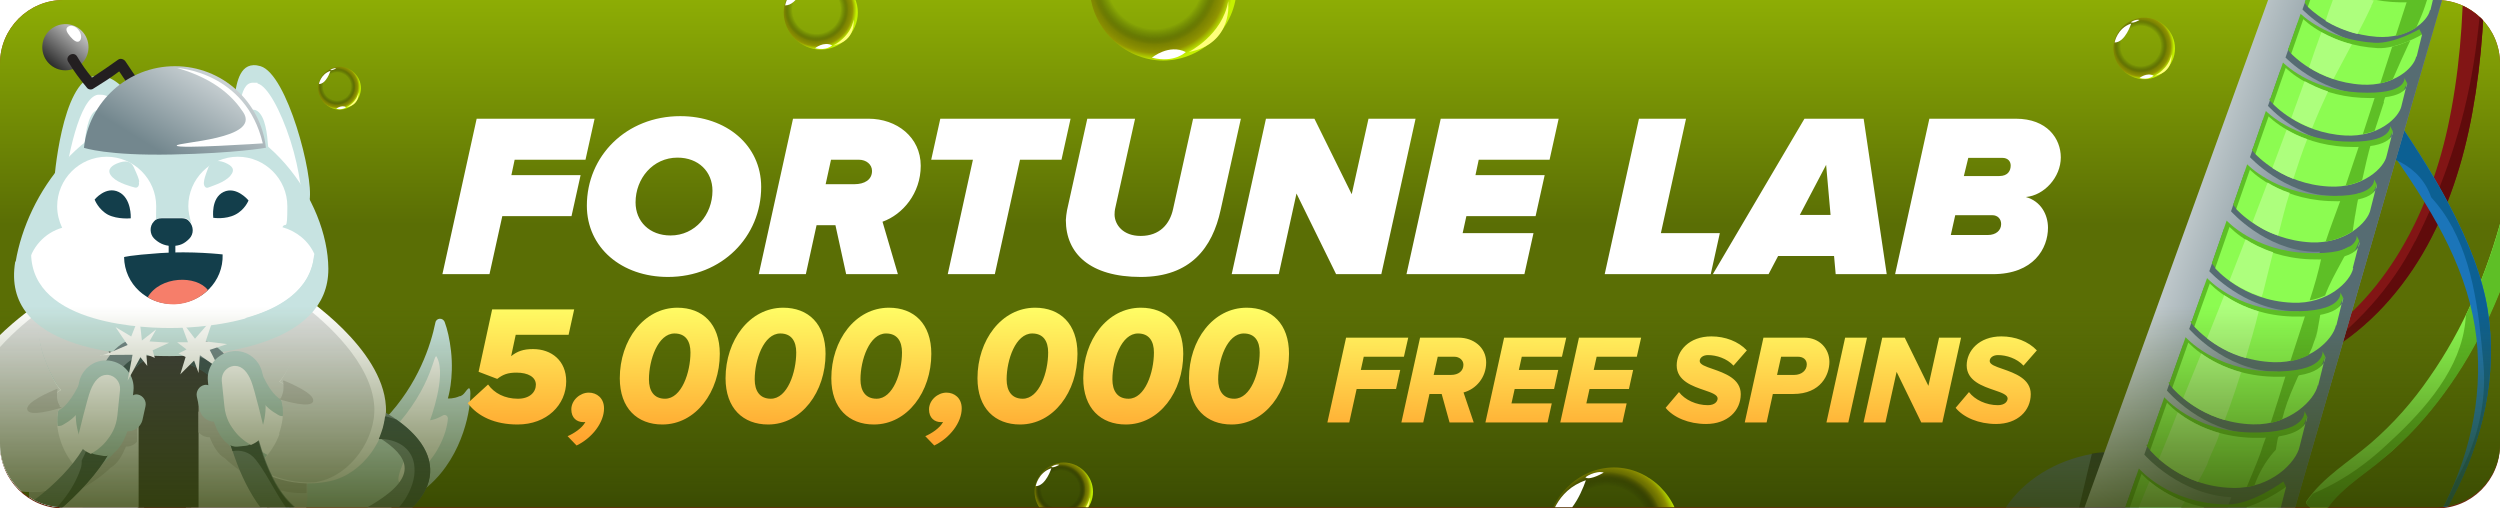 <?xml version="1.0" encoding="utf-8"?>
<svg xmlns="http://www.w3.org/2000/svg" fill="none" height="48" viewBox="0 0 236 48" width="236">
  <filter color-interpolation-filters="sRGB" filterUnits="userSpaceOnUse" height="38.176" id="a" width="232.987" x="1.506" y="6.88">
    <feFlood flood-opacity="0" result="BackgroundImageFix"/>
    <feColorMatrix in="SourceAlpha" result="hardAlpha" type="matrix" values="0 0 0 0 0 0 0 0 0 0 0 0 0 0 0 0 0 0 127 0"/>
    <feOffset dy="1"/>
    <feGaussianBlur stdDeviation="1.5"/>
    <feComposite in2="hardAlpha" operator="out"/>
    <feColorMatrix type="matrix" values="0 0 0 0 0 0 0 0 0 0 0 0 0 0 0 0 0 0 0.5 0"/>
    <feBlend in2="BackgroundImageFix" mode="normal" result="effect1_dropShadow_10017_84216"/>
    <feBlend in="SourceGraphic" in2="effect1_dropShadow_10017_84216" mode="normal" result="shape"/>
  </filter>
  <filter color-interpolation-filters="sRGB" filterUnits="userSpaceOnUse" height="23.18" id="b" width="160.777" x="37.763" y="5.964">
    <feFlood flood-opacity="0" result="BackgroundImageFix"/>
    <feColorMatrix in="SourceAlpha" result="hardAlpha" type="matrix" values="0 0 0 0 0 0 0 0 0 0 0 0 0 0 0 0 0 0 127 0"/>
    <feOffset dy="1"/>
    <feGaussianBlur stdDeviation="2"/>
    <feComposite in2="hardAlpha" operator="out"/>
    <feColorMatrix type="matrix" values="0 0 0 0 0 0 0 0 0 0 0 0 0 0 0 0 0 0 0.25 0"/>
    <feBlend in2="BackgroundImageFix" mode="normal" result="effect1_dropShadow_10017_84216"/>
    <feBlend in="SourceGraphic" in2="effect1_dropShadow_10017_84216" mode="normal" result="shape"/>
  </filter>
  <linearGradient gradientUnits="userSpaceOnUse" id="c" x1="118" x2="118" y1="-29.478" y2="70.188">
    <stop offset="0" stop-color="#d64518"/>
    <stop offset=".796" stop-color="#67250f"/>
  </linearGradient>
  <linearGradient gradientUnits="userSpaceOnUse" id="d" x1="118" x2="118" y1="-29.598" y2="64.639">
    <stop offset=".074" stop-color="#c4f005"/>
    <stop offset=".539" stop-color="#5a6e05"/>
  </linearGradient>
  <linearGradient gradientUnits="userSpaceOnUse" id="e" x1="209.861" x2="202.851" y1="89.766" y2="53.128">
    <stop offset="0" stop-color="#adff7d"/>
    <stop offset="1" stop-color="#566c72"/>
  </linearGradient>
  <linearGradient id="f">
    <stop offset="0" stop-color="#fff"/>
    <stop offset="1" stop-color="#73878e"/>
  </linearGradient>
  <linearGradient gradientUnits="userSpaceOnUse" href="#f" id="g" x1="200.17" x2="219.841" y1="8.879" y2="15.277"/>
  <linearGradient gradientUnits="userSpaceOnUse" href="#f" id="h" x1="226.232" x2="224.099" y1="-7.221" y2="-.664"/>
  <linearGradient gradientUnits="userSpaceOnUse" id="i" x1="8.583" x2="3.991" y1="1.558" y2="7.062">
    <stop offset="0" stop-color="#fff"/>
    <stop offset="1"/>
  </linearGradient>
  <linearGradient id="j">
    <stop offset="0" stop-color="#fff"/>
    <stop offset="1" stop-color="#fff"/>
  </linearGradient>
  <linearGradient gradientUnits="userSpaceOnUse" href="#j" id="k" x1="7.34" x2="7.322" y1="2.526" y2="5.024"/>
  <linearGradient gradientUnits="userSpaceOnUse" id="l" x1="22.954" x2="12.47" y1="2.628" y2="19.764">
    <stop offset="0" stop-color="#fff"/>
    <stop offset=".7" stop-color="#73878e"/>
  </linearGradient>
  <linearGradient gradientUnits="userSpaceOnUse" href="#j" id="m" x1="23.586" x2="15.923" y1="6.544" y2="15.807"/>
  <linearGradient gradientUnits="userSpaceOnUse" href="#j" id="n" x1="16.765" x2="21.438" y1="32.48" y2="32.48"/>
  <linearGradient gradientUnits="userSpaceOnUse" href="#j" id="o" x1="13.637" x2="10.547" y1="34.599" y2="31.093"/>
  <linearGradient gradientUnits="userSpaceOnUse" id="p" x1="122.566" x2="122.566" y1="54.33" y2="28.956">
    <stop offset="0" stop-color="#2c3b00"/>
    <stop offset="1" stop-color="#3d5006" stop-opacity="0"/>
  </linearGradient>
  <linearGradient gradientUnits="userSpaceOnUse" id="q" x1="154.162" x2="154.406" y1="47.755" y2="13.421">
    <stop offset=".166" stop-color="#ff9e2a"/>
    <stop offset=".56" stop-color="#fffd65"/>
  </linearGradient>
  <linearGradient id="r">
    <stop offset=".2" stop-opacity="0"/>
    <stop offset=".5" stop-color="#010100" stop-opacity="0"/>
    <stop offset=".6" stop-color="#080800" stop-opacity="0"/>
    <stop offset=".7" stop-color="#252500" stop-opacity=".3"/>
    <stop offset=".8" stop-color="#767600" stop-opacity=".8"/>
    <stop offset=".9" stop-color="#939300"/>
    <stop offset="1" stop-color="#caf900"/>
  </linearGradient>
  <radialGradient cx="0" cy="0" gradientTransform="matrix(7.468 0 0 7.468 109.007 -1.755)" gradientUnits="userSpaceOnUse" href="#r" id="s" r="1"/>
  <radialGradient cx="0" cy="0" gradientTransform="matrix(2.178 0 0 2.178 31.817 8.167)" gradientUnits="userSpaceOnUse" href="#r" id="t" r="1"/>
  <radialGradient cx="0" cy="0" gradientTransform="matrix(3.77 0 0 3.77 77.077 .915)" gradientUnits="userSpaceOnUse" href="#r" id="u" r="1"/>
  <radialGradient cx="0" cy="0" gradientTransform="matrix(3.131 0 0 3.132 202.079 4.348)" gradientUnits="userSpaceOnUse" href="#r" id="v" r="1"/>
  <radialGradient cx="0" cy="0" gradientTransform="matrix(6.751 0 0 6.751 151.633 49.916)" gradientUnits="userSpaceOnUse" href="#r" id="w" r="1"/>
  <radialGradient cx="0" cy="0" gradientTransform="matrix(2.972 0 0 2.972 100.104 46.211)" gradientUnits="userSpaceOnUse" href="#r" id="x" r="1"/>
  <clipPath id="y">
    <path d="m0 6c0-3.314 2.686-6 6-6h224c3.314 0 6 2.686 6 6v36c0 3.314-2.686 6-6 6h-224c-3.314 0-6-2.686-6-6z"/>
  </clipPath>
  <clipPath id="z">
    <path d="m0 5.88c0-3.314 2.686-6 6-6h224c3.314 0 6 2.686 6 6v36c0 3.314-2.686 6-6 6h-224c-3.314 0-6-2.686-6-6z"/>
  </clipPath>
  <clipPath id="A">
    <path d="m0 5.88c0-3.314 2.686-6 6-6h224c3.314 0 6 2.686 6 6v36c0 3.314-2.686 6-6 6h-224c-3.314 0-6-2.686-6-6z"/>
  </clipPath>
  <g clip-path="url(#y)">
    <path d="m0 6c0-3.314 2.686-6 6-6h224c3.314 0 6 2.686 6 6v36c0 3.314-2.686 6-6 6h-224c-3.314 0-6-2.686-6-6z" fill="url(#c)"/>
    <g clip-path="url(#z)">
      <path d="m0 5.88c0-3.314 2.686-6 6-6h224c3.314 0 6 2.686 6 6v36c0 3.314-2.686 6-6 6h-224c-3.314 0-6-2.686-6-6z" fill="url(#d)"/>
      <g clip-path="url(#A)">
        <path d="m228.178-34.096c4.489 2.926 7.697 7.657 9.541 12.828 2.245 6.174 2.605 12.908 2.685 19.443.081 6.695-.28 13.389-1.643 19.964-1.203 5.773-3.247 11.425-6.334 16.396-1.483 2.365-3.167 4.57-5.091 6.534-1.924 1.964-2.005 1.884-3.047 2.726-1.042.842-2.285 1.684-3.327 2.686-1.043 1.002-1.002 1.042-1.403 1.644s-2.125-.441-1.844-.802c1.603-2.325 4.049-3.728 6.133-5.532 2.085-1.804 3.929-3.889 5.492-6.174 3.207-4.57 5.452-9.862 6.895-15.354 1.644-6.414 2.245-13.069 2.325-19.723.081-6.534-.08-13.229-1.804-19.523-1.563-5.893-4.73-11.585-9.741-14.833-.24-.16-.521-.521-.12-.641.401-.12 1.002.201 1.323.401z" fill="#8cfc51"/>
        <path d="m218.276 46.641c.441-.201.922-.441 1.363-.641 2.004-1.002 3.848-2.325 5.532-3.889 3.127-2.846 6.695-6.574 7.456-11.024.081-.441.121-.922.161-1.363 1.443-3.007 2.605-6.173 3.447-9.421.04-.2.121-.401.161-.601 2.966-5.853 3.728-13.149 3.688-19.603-.08-9.421-2.045-18.441-6.094-26.819-.521-1.042-1.242-1.884-2.084-2.486-1.363-1.804-3.007-3.367-4.891-4.61-.241-.16-.521-.521-.12-.641.401-.16 1.002.2 1.323.401 4.49 2.926 7.697 7.657 9.541 12.828 2.245 6.173 2.605 12.908 2.686 19.443.08 6.695-.281 13.389-1.644 19.964-1.203 5.773-3.247 11.425-6.334 16.396-1.483 2.365-3.167 4.57-5.091 6.534-.962.962-2.005 1.884-3.047 2.726-1.122.882-2.285 1.684-3.327 2.686-.521.481-1.002 1.042-1.403 1.644-.361.521-2.125-.441-1.844-.802.16-.24.36-.481.561-.722z" fill="#5ebf26"/>
        <path d="m226.855-32.453c3.648 8.258 3.367 18.16-.401 26.298-1.082 2.285-2.405 4.45-4.009 6.374-.12.16-.842-.12-1.002-.16-.16-.04-.962-.361-.922-.401 5.692-6.815 8.058-16.396 6.614-25.336-.4-2.526-1.122-4.971-2.164-7.296-1.043-2.325.922.16 1.002.16.2.08.842.16.922.401z" fill="#8cfc51"/>
        <path d="m227.496-11.727c1.724-5.893 1.203-13.109-.681-18.922-.281-.842-.642-1.603-1.083-2.245h.201c.2.08.842.16.922.401 3.648 8.258 3.367 18.16-.401 26.298-1.082 2.285-2.405 4.45-4.009 6.374-.08.08-.24.04-.481 0 2.486-3.568 4.37-7.897 5.532-11.906z" fill="#5ebf26"/>
        <path d="m224.85-29.967c7.136 6.053 9.501 15.995 9.661 25.256.121 5.091-.2 10.263-1.122 15.314-.842 4.65-2.325 9.26-4.69 13.309-2.406 4.089-5.733 7.577-9.822 9.741-.24.12-.762-.08-1.002-.12-.241-.04-.481-.12-.682-.201-.2-.08-.28-.12-.28-.16 7.737-4.089 12.267-12.508 14.151-21.127 1.082-4.971 1.483-10.102 1.483-15.193 0-5.051-.401-10.142-1.924-14.953-1.483-4.69-4.009-9.1-7.697-12.227-.12-.08.641 0 .722 0 .36.08.881.12 1.202.361z" fill="#821515"/>
        <path d="m228.017 22.749c2.646-5.212 4.57-10.944 5.492-16.757.922-5.773 1.123-11.545.441-17.358 0-.2-.04-.441-.08-.641.401 2.445.601 4.891.641 7.336.121 5.091-.2 10.263-1.122 15.314-.842 4.65-2.325 9.26-4.69 13.309-2.406 4.089-5.733 7.577-9.822 9.742-.12.08-.321.04-.481 0 3.929-2.846 7.336-6.454 9.581-10.904z" fill="#600b0b"/>
        <path d="m224.77 9.159c3.728 5.211 8.459 12.467 9.862 18.962 1.283 6.053.08 12.347-2.566 17.799-1.563 3.247-3.648 6.254-6.013 8.9s-.281.2-.12-.12c.24-.441.521-.842.842-1.203 3.648-4.089 6.093-9.501 6.895-15.033.401-2.886.36-5.853-.241-8.699-.641-3.047-1.844-5.893-3.327-8.579-1.684-3.047-3.648-5.853-5.653-8.659-.2-.281-.601-3.367-.601-3.367l.962-.08z" fill="#1b75b9"/>
        <path d="m226.775 53.576c2.084-2.365 3.768-5.131 5.011-8.098 1.924-3.367 3.006-7.256 2.645-11.185-.441-4.931-1.002-10.303-3.888-14.392-.321-.441-.682-.882-1.042-1.283-.041-.12-.081-.24-.121-.321-.641-1.563-1.844-2.606-3.247-3.207-.561-.802-1.162-1.644-1.724-2.445-.2-.281-.601-3.367-.601-3.367l.962-.08c3.728 5.212 8.459 12.467 9.862 18.962 1.283 6.053.08 12.347-2.566 17.799-1.563 3.247-3.648 6.254-6.013 8.899-.241.241-.281.201-.12-.12.24-.441.521-.842.842-1.203z" fill="#0c6093"/>
        <path d="m213.976 54.176c4.234 5.129 4.934 9.066 4.934 9.066s-1.438 4.422-1.451 4.46c-3.327 7.897-17.345 10.04-26.743-.985-13.669-16.039 9.548-29.354 23.311-12.568z" fill="#566c72"/>
        <path d="m213.976 54.176c4.233 5.129 4.934 9.066 4.934 9.066s-1.439 4.422-1.451 4.46c-1.072 2.518-3.213 4.435-5.931 5.532 1.418-2.026 1.626-4.74.582-7.104-1.532-3.323-5.902-4.534-9.048-3.027-.539-.934-1.255-1.715-2.07-2.318-3.136-2.284-7.258-.885-9.444 1.945-.803 1.045-1.252 2.164-1.408 3.294-12.386-15.706 10.367-28.371 23.924-11.862z" fill="#405459"/>
        <path d="m215.216 50.364c13.763 16.786-9.642 28.607-23.311 12.568-13.668-16.039 9.548-29.354 23.311-12.568z" fill="url(#e)"/>
        <path d="m212.512 60.36 5.511-5.796c-.785-1.604-1.964-3.421-3.829-5.335-1.865-1.913-11.755-7.407-16.718-6.407l-2.411 10.134 17.486 7.416z" fill="#000" opacity=".5"/>
        <path d="m202.367 61.613c-3.508-1.141-5.408-2.686-6.445-4.162-1.102-1.539-1.306-3.502-.685-5.282l31.38-86.751s.135 2.953 5.701 4.763c5.566 1.81 7.373-.763 7.031-.622l-25.661 88.611c-.532 1.893-1.991 3.399-3.901 3.958-1.683.507-4.066.575-7.42-.517z" fill="url(#g)"/>
        <path d="m198.098 55.166.982-2.758s3.015 3.173 7.887 3.746c5.652-12.452 30.324-85.45 30.324-85.45 1.178-.249 1.846-.749 2.009-.991l-25.625 88.496c-.531 1.893-1.991 3.399-3.901 3.958-1.682.507-4.065.575-7.42-.516-3.354-1.091-5.407-2.686-6.445-4.162-1.075-1.488-1.318-3.464-.709-5.205-.144 1.218.079 2.218.516 3.077.527.972 1.946.886 2.332-.169z" fill="#566c72"/>
        <path d="m215.162 49.882c-.331 1.536-2.809 4.229-6.499 4.167-5.211-.051-8.689-4.26-8.689-4.26l1.664-4.728s3.489 3.917 9.03 3.991c2.269.021 5.258-2.168 5.258-2.168z" fill="#566c72"/>
        <path d="m217.216 43.047c-.306 1.46-2.684 3.975-6.285 3.9-5.071-.09-8.51-4.033-8.51-4.033l1.59-4.499s3.487 3.664 8.851 3.764c5.363.101 5.081-2.015 5.081-2.015l-.714 2.845z" fill="#566c72"/>
        <path d="m218.936 37.241c-.281 1.384-2.622 3.784-6.096 3.708-4.932-.129-8.283-4.085-8.283-4.085l1.516-4.271s3.387 3.715 8.611 3.855c5.224.14 4.955-1.887 4.955-1.887l-.677 2.731z" fill="#566c72"/>
        <path d="m220.645 31.6c-.269 1.346-2.522 3.606-5.895 3.478-4.794-.168-8.092-4.023-8.092-4.023l1.453-4.08s3.285 3.64 8.42 3.793c5.136.153 4.792-1.772 4.792-1.772l-.64 2.616z" fill="#566c72"/>
        <path d="m222.265 26.099c-.244 1.27-2.422 3.428-5.744 3.274-4.705-.181-7.964-3.771-7.964-3.771l1.379-3.978s3.296 3.475 8.254 3.655 4.666-1.644 4.666-1.644l-.641 2.489z" fill="#566c72"/>
        <path d="m223.912 20.648c-.232 1.231-2.36 3.237-5.568 3.121-4.566-.22-7.736-3.823-7.736-3.823l1.292-3.711s3.181 3.438 8.051 3.631c4.869.193 4.552-1.554 4.552-1.554l-.604 2.375z" fill="#566c72"/>
        <path d="m225.435 15.579c-.208 1.155-2.273 3.097-5.418 2.917-4.439-.221-7.62-3.659-7.62-3.659l1.242-3.559s3.205 3.235 7.936 3.467c4.73.232 4.439-1.465 4.439-1.465l-.567 2.261z" fill="#566c72"/>
        <path d="m226.833 10.891c-.233 1.105-2.184 2.957-5.292 2.789-4.35-.235-7.443-3.686-7.443-3.686l1.193-3.406s3.117 3.248 7.758 3.493c4.642.245 4.326-1.375 4.326-1.375z" fill="#566c72"/>
        <path d="m228.219 6.241c-.22 1.067-2.135 2.805-5.115 2.636-4.261-.248-7.353-3.446-7.353-3.446l1.143-3.254s3.103 3.033 7.656 3.291c1.864.101 4.212-1.286 4.212-1.286l-.505 2.07z" fill="#566c72"/>
        <path d="m229.518 1.858c-.208 1.028-2.059 2.703-4.989 2.508-4.161-.299-7.176-3.472-7.176-3.472l1.106-3.139s3.026 3.008 7.44 3.305c4.414.298 4.111-1.234 4.111-1.234l-.48 1.994z" fill="#566c72"/>
        <path d="m230.744-2.17c-.196.99-2.023 2.588-4.864 2.381-4.071-.313-7.173-3.219-7.173-3.219l1.056-2.987s3.113 2.741 7.438 3.052 3.998-1.145 3.998-1.145z" fill="#566c72"/>
        <path d="m214.771 48.491c-.331 1.536-2.809 4.229-6.498 4.167-4.666-.042-7.258-2.571-7.769-3.202-.512-.63-.257-.505-.257-.505l1.664-4.728s2.826 3.364 8.379 3.4c2.269.022 5.258-2.168 5.258-2.168l.257.505-1.021 2.492z" fill="#5ebf26"/>
        <path d="m216.826 41.655c-.306 1.46-2.684 3.975-6.285 3.9-4.438-.095-6.977-2.396-7.565-3.051-.588-.655-.257-.505-.257-.505l1.59-4.499s2.749 3.213 8.15 3.326c5.401.113 5.082-2.015 5.082-2.015l.257.505z" fill="#5ebf26"/>
        <path d="m218.546 35.849c-.281 1.384-2.622 3.784-6.096 3.708-4.311-.095-6.799-2.296-7.387-2.951s-.257-.505-.257-.505l1.515-4.271s2.71 3.074 7.972 3.225c5.263.152 4.956-1.887 4.956-1.887l.257.505-.934 2.225z" fill="#5ebf26"/>
        <path d="m220.254 30.208c-.269 1.346-2.522 3.606-5.895 3.478-4.133-.122-6.582-2.183-7.208-2.851-.626-.667-.258-.505-.258-.505l1.454-4.08s2.658 2.973 7.794 3.125c5.135.153 4.792-1.772 4.792-1.772l.257.505-.897 2.111z" fill="#5ebf26"/>
        <path d="m221.875 24.707c-.244 1.27-2.421 3.428-5.744 3.275-4.248-.159-6.596-2.272-7.031-2.751-.434-.479-.257-.505-.257-.505l1.354-3.902s2.607 2.872 7.603 3.063c4.996.192 4.666-1.644 4.666-1.644l.257.505-.898 1.984z" fill="#5ebf26"/>
        <path d="m223.522 19.256c-.232 1.231-2.36 3.237-5.568 3.121-4.071-.186-6.354-2.109-6.814-2.638-.461-.529-.296-.518-.296-.518l1.292-3.711s2.568 2.732 7.425 2.963c4.857.231 4.552-1.554 4.552-1.554l.258.505-.862 1.87z" fill="#5ebf26"/>
        <path d="m225.044 14.187c-.207 1.155-2.272 3.097-5.417 2.917-3.894-.213-6.176-2.009-6.713-2.563-.536-.554-.257-.505-.257-.505l1.242-3.559s2.555 2.644 7.285 2.876c4.73.232 4.439-1.465 4.439-1.465l.257.505-.824 1.755z" fill="#5ebf26"/>
        <path d="m226.443 9.499c-.233 1.105-2.185 2.957-5.292 2.789-3.766-.213-5.985-1.947-6.572-2.475-.587-.528-.257-.505-.257-.505l1.192-3.406s2.491 2.581 7.133 2.826c4.641.245 4.325-1.375 4.325-1.375l.258.505-.8 1.679z" fill="#5ebf26"/>
        <path d="m227.829 4.849c-.221 1.067-2.135 2.805-5.116 2.636-3.804-.226-5.947-1.934-6.419-2.425-.473-.491-.257-.505-.257-.505l1.142-3.254s2.44 2.48 6.993 2.738c1.864.101 4.212-1.286 4.212-1.286l.257.505-.762 1.565z" fill="#5ebf26"/>
        <path d="m229.128.466c-.208 1.028-2.06 2.703-4.989 2.508-3.755-.252-5.871-1.91-6.28-2.338-.409-.428-.257-.505-.257-.505l1.105-3.139s2.426 2.391 6.84 2.689c4.414.298 4.111-1.234 4.111-1.234l.283.556-.801 1.426z" fill="#5ebf26"/>
        <path d="m230.354-3.562c-.196.99-2.023 2.588-4.864 2.381-3.412-.267-6.178-2.262-6.178-2.262l-.257-.505 1.056-2.987s2.362 2.328 6.7 2.601c4.338.273 3.998-1.145 3.998-1.145l.257.505z" fill="#566c72"/>
        <path d="m215.028 48.996c-.331 1.536-2.809 4.229-6.498 4.167-5.211-.051-8.027-3.707-8.027-3.707l1.665-4.728s2.826 3.364 8.379 3.4c2.269.021 5.258-2.168 5.258-2.168l-.764 2.997z" fill="#8cfc51"/>
        <path d="m217.083 42.16c-.307 1.46-2.684 3.975-6.285 3.9-5.072-.09-7.823-3.556-7.823-3.556l1.59-4.499s2.749 3.213 8.151 3.326c5.401.113 5.081-2.015 5.081-2.015z" fill="#8cfc51"/>
        <path d="m218.803 36.354c-.281 1.384-2.622 3.784-6.096 3.708-4.933-.129-7.644-3.456-7.644-3.456l1.515-4.271s2.71 3.074 7.972 3.225c5.263.152 4.956-1.887 4.956-1.887l-.677 2.731z" fill="#8cfc51"/>
        <path d="m220.511 30.713c-.269 1.346-2.522 3.606-5.895 3.478-4.793-.168-7.466-3.356-7.466-3.356l1.454-4.08s2.658 2.973 7.794 3.125c5.135.153 4.792-1.772 4.792-1.772l-.64 2.616z" fill="#8cfc51"/>
        <path d="m222.146 25.301c-.245 1.27-2.422 3.428-5.745 3.274-4.704-.181-7.288-3.256-7.288-3.256l1.354-3.902s2.607 2.872 7.603 3.063 4.666-1.644 4.666-1.644l-.641 2.489z" fill="#8cfc51"/>
        <path d="m223.778 19.762c-.231 1.231-2.359 3.237-5.568 3.121-4.565-.22-7.109-3.156-7.109-3.156l1.291-3.711s2.568 2.732 7.425 2.963c4.858.231 4.553-1.554 4.553-1.554l-.604 2.375z" fill="#8cfc51"/>
        <path d="m225.301 14.692c-.207 1.155-2.272 3.097-5.417 2.917-4.439-.221-6.97-3.068-6.97-3.068l1.242-3.559s2.555 2.644 7.285 2.876c4.731.232 4.439-1.465 4.439-1.465l-.566 2.261z" fill="#8cfc51"/>
        <path d="m226.699 10.004c-.233 1.105-2.184 2.957-5.291 2.789-4.35-.235-6.83-2.98-6.83-2.98l1.193-3.406s2.491 2.581 7.132 2.826c4.642.245 4.326-1.375 4.326-1.375l-.542 2.184z" fill="#8cfc51"/>
        <path d="m228.086 5.354c-.221 1.067-2.135 2.805-5.115 2.636-4.262-.248-6.677-2.931-6.677-2.931l1.142-3.254s2.44 2.48 6.993 2.738c1.864.101 4.212-1.286 4.212-1.286l-.505 2.07z" fill="#8cfc51"/>
        <path d="m229.385.971c-.208 1.028-2.06 2.703-4.989 2.508-4.161-.299-6.537-2.843-6.537-2.843l1.105-3.139s2.426 2.391 6.84 2.689c4.414.298 4.111-1.234 4.111-1.234l-.48 1.994z" fill="#8cfc51"/>
        <path d="m230.611-3.057c-.196.99-2.022 2.588-4.864 2.381-4.071-.313-6.434-2.768-6.434-2.768l1.055-2.987s2.363 2.328 6.7 2.601c4.338.273 3.998-1.145 3.998-1.145z" fill="url(#h)"/>
        <path d="m203.411 51.793c-1.145-.625-1.962-1.355-2.409-1.795.661-1.513 1.284-3.039 1.907-4.565.663.553 1.797 1.343 3.335 1.928-.978 1.452-1.995 2.892-2.833 4.432z" fill="#adff7d"/>
        <path d="m209.531 40.884c-.062.191-.124.381-.186.572-.274.712-.611 1.361-.885 2.073-.05.152-.074.229-.099.305-.15.331-.325.611-.475.942-.125.255-.276.458-.401.713-1.703-.596-2.926-1.5-3.679-2.167.598-1.45 1.208-2.937 1.768-4.399.803.641 2.179 1.467 3.995 1.974z" fill="#adff7d"/>
        <path d="m211.581 35.101c-.199.61-.385 1.182-.583 1.792-.298.915-.646 1.856-.982 2.758-1.778-.494-3.09-1.385-3.919-2.076.585-1.411 1.133-2.835 1.706-4.209.816.603 2.101 1.316 3.803 1.785z" fill="#adff7d"/>
        <path d="m213.225 29.397c-.357 1.486-.79 2.947-1.223 4.408-1.626-.445-2.848-1.222-3.652-1.862.523-1.348 1.096-2.721 1.619-4.069.764.501 1.871 1.115 3.256 1.523z" fill="#adff7d"/>
        <path d="m214.591 23.771c-.332 1.283-.627 2.578-.96 3.861-.038.114-.075.229-.124.381-1.296-.422-2.328-1.01-3.041-1.537.51-1.309 1.02-2.619 1.518-3.89.662.426 1.528.876 2.595 1.224z" fill="#adff7d"/>
        <path d="m215.012 22.221c-.991-.322-1.768-.786-2.38-1.238.485-1.233.945-2.517 1.431-3.75.56.351 1.247.701 2.086.974-.422 1.296-.741 2.668-1.087 3.989z" fill="#adff7d"/>
        <path d="m216.494 16.886c-.788-.298-1.425-.674-1.985-1.025.435-1.208.908-2.403 1.343-3.61.534.3 1.183.638 1.946.886-.486 1.233-.895 2.491-1.292 3.711z" fill="#adff7d"/>
        <path d="m218.221 12.094c-.75-.286-1.399-.624-1.921-.962.422-1.169.832-2.301 1.255-3.47.611.325 1.336.688 2.213.973-.549 1.17-1.048 2.315-1.509 3.472z" fill="#adff7d"/>
        <path d="m220.317 7.465c-.915-.298-1.716-.685-2.34-1.099.359-1.106.769-2.237 1.167-3.33.751.413 1.705.85 2.874 1.145-.563 1.082-1.176 2.189-1.739 3.271z" fill="#adff7d"/>
        <path d="m223.88.53c-.025.076-.649 1.349-.649 1.349-.225.433-.45.865-.688 1.336-1.206-.308-2.237-.77-3.013-1.233.198-.61.397-1.22.633-1.817.149-.457.298-.915.485-1.36.853.488 2.009.949 3.431 1.243-.062.191-.162.369-.262.547z" fill="#adff7d"/>
        <path d="m209.66 51.76c.486-1.233.959-2.428 1.482-3.649.355-.053.722-.145 1.101-.274-.194 1.117-.2 2.042-.09 3.259-.025.076.055.608.109 1.089-.883.514-1.971.876-3.175.949.238-.471.425-.916.586-1.411z" fill="#5ebf26"/>
        <path d="m215.048 41.288c-.037.114-.122.635-.207 1.155-.025.076-.126.128-.201.23-.805.919-1.418 2.026-1.828 3.157-.228.052-.456.105-.722.145.424-1.043.885-2.073 1.283-3.166.186-.572.36-1.105.584-1.665.417-.117.835-.234 1.226-.402-.049.152-.099.305-.085.52z" fill="#5ebf26"/>
        <path d="m217.258 34.882c-.25.509-.499 1.018-.711 1.539-.474 1.068-.847 2.085-1.118 3.177-.341.142-.67.246-1.075.325.483-1.487.979-3.012 1.425-4.511.506-.13 1.025-.299 1.467-.492z" fill="#5ebf26"/>
        <path d="m217.576 29.758c.544-.118 1.075-.325 1.555-.506-.062.191-.098.432-.134.673-.377 2.196-.476 2.628-.269 1.346-.074.355-.135.673-.285 1.004-.111.343-.21.648-.398.966.374-.763.362-.725-.037.114-.025.076-.038.114-.05.152-.505.257-1.125.477-1.758.609.112-.343.236-.724.347-1.067.348-1.067.707-2.173 1.054-3.24z" fill="#5ebf26"/>
        <path d="m221.788 23.288c-.024.076-.062.191-.086.267-.026-.051-.589 1.031-.689 1.209-.538 1.006-1.126 2.037-1.524 3.13-.442.193-.923.374-1.454.454.434-1.334.842-2.719 1.123-4.103.988-.185 1.974-.623 2.643-.995z" fill="#5ebf26"/>
        <path d="m222.312 20.381c-.072.482-.145.965-.218 1.447-.694.449-1.528.81-2.553.982.421-1.296.907-2.529 1.367-3.813.012-.038.024-.076.049-.152.633-.131 1.215-.364 1.758-.609-.147.711-.282 1.384-.39 2.107z" fill="#5ebf26"/>
        <path d="m222.985 17.016c-.455.232-.973.4-1.556.506.41-1.258.857-2.504 1.266-3.762.405-.079.785-.208 1.176-.376-.346 1.194-.616 2.413-.886 3.632z" fill="#5ebf26"/>
        <path d="m225.049 9.636c-.285.877-.583 1.792-.881 2.707-.341.142-.708.233-1.113.312.397-1.22.781-2.402 1.178-3.622.367-.091.746-.221 1.088-.363-.099.305-.199.61-.298.915z" fill="#5ebf26"/>
        <path d="m225.87 7.5c-.341.142-.771.297-1.176.376.372-1.144.756-2.325 1.128-3.469.633-.131 1.227-.402 1.707-.583-.561 1.208-1.135 2.455-1.659 3.676z" fill="#5ebf26"/>
        <path d="m229.347-.727c-.137.419-.286.877-.422 1.296-.223.686-.523 1.348-.834 2.047-.53.333-1.175.63-1.947.8.36-1.106.719-2.211 1.079-3.317.822-.196 1.606-.531 2.111-.789z" fill="#5ebf26"/>
        <path d="m23.165 45.953c-.337.505-.084 1.179.505 1.389 2.737.926 9.895 2.779 15.326-.421 4.168-2.442 5.263-7.284 5.389-9.221.126-1.937-.379-.632-.716-.421-.337.21-.21.084-.295.126-.547.253-1.095.211-1.095.211s.59-1.853.295-4.505c-.126-1.095-.337-2.021-.59-2.695-.168-.463-.8-.421-.884.042-.421 2.063-1.6 5.81-4.758 9.095-4 4.168-10.863 5.642-12.589 5.979-.253.042-.463.21-.632.421z" fill="#c7e3e1"/>
        <path d="m9.692 57.995c-1.516 0-3.074-1.01-4.337-2.737-1.137-1.558-1.768-3.453-1.768-5.053 0-4.631 2.821-6.021 2.947-6.063l.337-.168 8.589 4.968.421.126v.505c0 .337-.168.589-.59.758-1.558.59-2.232 1.474-2.484 2.063-.21.463-.084.8.168 1.347.463 1.095.716 2.232-1.263 3.579-.631.421-1.305.631-1.979.631z" fill="#c7e3e1"/>
        <path d="m10.07 56.732c-2.147 0-4.547-3.832-4.547-6.4 0-2.568.884-3.747 1.474-4.337l1.053-.968 6.526 3.789-1.263.842c-.968.758-1.516 1.6-1.81 2.274-.59 1.389-.126 2.484.168 3.2.084.168.126.8-.59 1.305-.337.21-.674.295-1.01.295z" fill="#fefefe"/>
        <path d="m21.692 57.827c-.674 0-1.305-.211-1.937-.59-1.937-1.347-1.684-2.442-1.221-3.495.211-.547.337-.884.126-1.347-.253-.632-.884-1.474-2.442-2.021-.379-.126-.59-.379-.59-.716v-.505l.421-.126 8.379-4.842.337.169c.126.042 2.863 1.389 2.863 5.937 0 4.547-.632 3.41-1.726 4.926-1.221 1.684-2.737 2.695-4.21 2.695z" fill="#c7e3e1"/>
        <path d="m20.933 56.437c2.147 0 4.547-3.832 4.547-6.4 0-2.484-.884-3.747-1.474-4.337l-1.053-.968-6.526 3.789 1.263.842c.968.758 1.516 1.6 1.81 2.274.59 1.389.126 2.484-.168 3.2-.084.168-.126.8.59 1.305.337.21.674.295 1.01.295z" fill="#fefefe"/>
        <path d="m2.997 28.396c-.126.168-1.432 5.937-.8 11.452.084.758.211 1.516.337 2.232 1.053 5.895 6.063 10.316 12.042 10.61.59 0 1.179.042 1.853.042h1.347c6.526-.21 11.873-5.305 12.421-11.831.042-.59.084-1.221.126-1.853.337-6.695-.716-11.031-.716-11.031l-26.61.421z" fill="#3a3a3a"/>
        <path d="m3.629 28.438c-.084.126-.547 5.726 0 10.652.084.674.168 1.347.295 2.021.968 5.305 5.431 9.263 10.821 9.516h1.642 1.221c5.853-.211 10.652-4.758 11.158-10.61.042-.547.084-1.095.126-1.684.295-6.021-.084-9.895-.084-9.895h-25.094z" fill="#3a3a3a"/>
        <path d="m29.102 28.227s3.874 2.821 5.853 8.084c2.4 6.442-.379 10.021-1.937 9.937-1.558-.126-1.558-2.568-1.558-2.568s-.463 1.263-1.389 1.179c-1.853-.211-.59-5.558-.716-8.589-.126-3.074-.253-8-.253-8z" fill="#c7e3e1"/>
        <path d="m33.228 44.143c-1.389.253-1.895-2.568-1.895-2.568s-.168 1.347-1.263 1.305c-1.095-.042-.926-1.432-1.684-4.253-.21-.758-.337-8.463-.337-8.463l.842-.884c1.263.926 3.621 3.453 4.968 7.284 1.347 3.874.716 7.284-.674 7.537z" fill="#fff"/>
        <path d="m3.081 29.28c-.084-.042.842 6.358 3.116 8 1.305.59 1.432-1.01 1.768-.589.379.463 2.4 6.779 8.547 6.779 6.147 0 7.537-6.358 7.874-6.821.337-.463.21 2.189 1.179.968 3.747-4.674 3.789-8.337 3.789-8.337z" fill="#3a3a3a"/>
        <path d="m14.533 20.901c.168-.21.421-.295.716-.295h1.937c.253 0 .505.084.674.295.421.463.463 1.179 0 1.642-.463.463-.884.674-1.642.674-.758 0-1.305-.337-1.684-.716-.379-.379-.463-1.137 0-1.6z" fill="#133e4b"/>
        <path d="m16.26 22.712v1.768" stroke="#133e4b" stroke-miterlimit="10" stroke-width=".632"/>
        <path d="m38.491 45.364c2.779-1.768 3.705-4.547 3.789-5.853 0-.253-.253-.421-.463-.295-.21.126-.253.126-.505.253-.253.126-.716.21-.716.21s1.558-4.168.674-5.895c-.337-.926-.21 2.61-4.337 6.947-1.81 2.021 2.189.842 2.189.842s-2.905 5.179-.674 3.747z" fill="#fefefe"/>
        <path d="m13.06 38.88v11.452c0 .716-.589 1.305-1.305 1.305h-4.21c-2.61 0-4.758-2.105-4.758-4.758v-17.558l5.389 1.642 4.842 7.873z" fill="#fefefe"/>
        <path d="m3.376 29.406.337 17.515c0 2.611 2.105 4.716 4.716 4.758h3.326c.716 0 1.305-.589 1.305-1.305v-11.452l-3.789-7.789-5.895-1.684z" fill="#dbdddd"/>
        <path d="m18.744 38.88v11.452c0 .716.589 1.305 1.305 1.305h4.21c2.611 0 4.758-2.105 4.758-4.758v-17.558l-7.031 1.389-3.2 8.126z" fill="#dbdddd"/>
        <path d="m12.554 38.754v-.59h.042l-1.684-2.695c-.21-.084-.421-.126-.674-.169-1.011-.126-1.979.379-2.484 1.221v.084c-.084.168-.168.379-.253.589-.632 1.474-1.221 2.316-1.979 2.737-.632.337-1.263-.421-.842-.968.253-.337.968-.631.968-.631s-.968-1.6-1.6-3.453c-.632-1.895-.716-4.126-.716-4.126-.126 0-.337.126-.589.253v15.873.547c1.053.042 2.147-.084 3.242-.505 2.905-1.137 4.421-2.737 4.463-2.779.632-.337 1.095-1.137 1.432-1.979.421 0 .8-.169 1.053-.463v-2.821l-.084-.126c-.126 0-.253 0-.379 0z" fill="#c1c1c1"/>
        <path d="m19.207 37.827v-.589c-.042 0-.042 0-.042 0l1.684-2.695c.21-.084.421-.126.674-.169 1.01-.126 1.979.379 2.484 1.221v.084c.084.168.168.379.253.589.632 1.474 1.221 2.316 1.979 2.737.632.337 1.053-.168.59-.716-.253-.337-.126-.379-.126-.379s.631-2.484 1.095-3.916c.463-1.431.8-3.747.8-3.747.126 0 .126-.253.337-.126v15.873.547c-1.053.042-2.147-.084-3.242-.505-2.905-1.137-4.421-2.737-4.463-2.779-.631-.337-1.095-1.137-1.431-1.979-.421 0-.8-.168-1.053-.463v-2.821l.084-.126h.379z" fill="#c1c1c1"/>
        <path d="m-3.024 36.48c1.726-4.168 5.474-6.737 6.442-6.947 0 0 .042 2.232.716 4.126.632 1.895 1.558 3.074 1.558 3.074s-.674.674-.926 1.01c-.421.547.211 1.305.842.968.632-.337 1.558-1.516 2.274-3.41.842-.463 1.516 3.41 2.021 4.253.463.842 1.853 1.853.758 3.326-.042.042-1.558 1.684-4.463 2.779-2.905 1.137-5.684.337-7.621-1.137-1.432-1.137-3.242-3.916-1.474-8.084z" fill="#b6d3d1"/>
        <path d="m3.249 44.901c-1.389 0-2.821-.505-4-1.389-.463-.337-2.737-2.442-1.053-6.484 1.053-2.526 3.453-4.884 4.379-5.389 0 0 .211 1.6.589 2.653s1.011 1.937 1.011 2.021c-.168.21-.379.463-.547.674-.463.59-.547 1.389-.211 2.105.337.674 1.053 1.137 1.768 1.137.716 0 .674-.084.968-.253.674-.379 1.221-.926 1.726-1.726 0 .084.042.168.084.253.253.884.421 1.431.632 1.81.168.253.337.505.505.716.547.758.547.842.379 1.095-.211.21-1.558 1.474-3.916 2.4-.758.295-1.558.463-2.316.463z" fill="#fefefe"/>
        <path d="m35.291 35.596c-1.726-4.168-5.474-6.737-6.442-6.947 0 0-.042 2.232-.716 4.126-.631 1.895-1.558 3.074-1.558 3.074s.674.674.926 1.01c.421.547-.211 1.305-.842.968-.884-.505-1.558-1.516-2.274-3.41-.842-.463-1.516 3.41-2.021 4.253-.463.842-1.853 1.853-.758 3.326 1.095 1.474 1.558 1.684 4.463 2.779 2.905 1.137 5.684.337 7.621-1.137 1.432-1.137 3.242-3.916 1.474-8.084z" fill="#b6d3d1"/>
        <path d="m28.976 44.017c1.389 0 2.821-.505 4-1.389.463-.337 2.737-2.442 1.053-6.484-1.053-2.526-3.453-4.884-4.379-5.389 0 0-.253 1.6-.59 2.652-.337 1.053-1.01 1.937-1.01 1.979.168.211.379.463.547.674.463.59.547 1.389.21 2.105-.337.674-1.053 1.137-1.768 1.137-.716 0-.674-.084-.968-.253-.674-.379-1.221-.926-1.726-1.726 0 .084-.042.168-.084.253-.253.884-.421 1.431-.632 1.81-.168.253-.337.505-.505.716-.547.758-.547.842-.379 1.095.211.21 1.558 1.474 3.916 2.4.758.295 1.558.463 2.316.463z" fill="#fefefe"/>
        <path d="m5.566 38.543s-.505 1.095.253 3.242c.758 2.147 2.316 3.158 2.316 3.158s-3.032 2.189-7.2 1.263c-3.032-.674-5.431-4.042-5.221-7.074.337-5.516 7.831-10.4 7.831-10.4s-.295 2.737.547 5.01c.842 2.274 1.684 3.074 1.684 3.074s-1.263.716-.968 1.263c.295.547.758.421.758.421z" fill="#fefefe"/>
        <path d="m-1.761 43.68c.968 1.305 2.316 2.316 3.832 2.653.168.042.379.084.547.084 3.242.126 5.474-1.474 5.474-1.474s-1.558-1.01-2.316-3.158-.168-3.326-.168-3.326-.632.042-.8-.463c-.168-.547.884-1.179.884-1.179s-.674-.716-1.516-3.032c-.547-1.431-.59-3.242-.674-4.21-2.105 1.6-6.484 5.431-6.737 9.6-.084 1.516.463 3.116 1.432 4.421" fill="#dbdddd"/>
        <path d="m26.575 37.743s.505 1.095-.253 3.242c-.758 2.147-2.316 3.158-2.316 3.158s3.031 2.189 7.2 1.263c3.031-.674 5.431-4.042 5.221-7.074-.337-5.516-7.831-10.4-7.831-10.4s.295 2.737-.547 5.01c-.842 2.274-1.684 3.074-1.684 3.074s1.263.716.968 1.263c-.295.547-.758.421-.758.421z" fill="#fefefe"/>
        <path d="m26.323 40.985c.758-2.147.168-3.326.168-3.326s.631.042.8-.463c.169-.547-.884-1.179-.884-1.179s.674-.716 1.516-3.031c.547-1.431.59-3.242.674-4.21 2.105 1.6 6.484 5.431 6.737 9.6.168 3.031-2.232 6.442-5.221 7.074-.169.042-.379.084-.547.084-3.242.126-5.474-1.474-5.474-1.474s1.558-1.01 2.316-3.158z" fill="#dbdddd"/>
        <path d="m26.702 36.017c0-.042.042-.126.126-.084.589.253 2.905 1.221 2.737 1.937-.168.716-2.568 0-3.031-.126-.463-.126-.084-.084-.042-.126.084-.126.211-.463.253-.758s0-.632 0-.8z" fill="#c1c1c1"/>
        <path d="m18.828 11.217s-.042-.084 0-.168c.168-.505.884-2.863 1.81-3.116.674-.211 1.01.084 1.221 1.01 0 .168.295.168.295 0 .21-1.053.463-3.284 2.442-2.695 2.526.758 5.011 10.316 4.631 12.631-.379 2.316-9.473-6.779-10.358-7.663z" fill="#c7e3e1"/>
        <path d="m28.554 20.101c-.379-.084-1.516-.926-5.179-4.168-1.81-1.6-3.832-2.316-4.421-2.863.379-1.305 1.137-3.242 1.684-3.495.547-.253.505.295.758 1.263.253.968.337.379.547.253.21-.126.505-.463.674-1.221.253-1.305.547-2.063 1.263-2.063s.295 0.0.463.084c.884.253 2.105 2.4 3.074 5.389.926 2.863 1.221 5.81 1.095 6.821z" fill="#fff"/>
        <path d="m22.407 12.775c-.211-.084-.295-.337-.211-.547.379-.758 1.263-2.274 2.063-1.768.8.505.968 2.232 1.053 3.368 0 .337-.379.59-.674.379-.295-.21-.758-.547-1.095-.758-.337-.211-.884-.463-1.179-.59z" fill="#c7e3e1"/>
        <path d="m5.102 17.196s.674-9.516 3.831-10.021c2.863-.463 4.758 4.421 4.758 4.421l-8.631 5.6z" fill="#c7e3e1"/>
        <path d="m5.944 18.417c.379-3.495 1.558-9.179 3.284-9.473h.295c1.6 0 3.284 2.863 3.831 4.21l-7.41 5.305z" fill="#fff"/>
        <path d="m10.87 12.775c.21-.084.295-.337.21-.547-.379-.758-1.263-2.274-2.063-1.768-.716.421-.968 2.232-1.053 3.368 0 .337.379.59.674.379.295-.21.758-.547 1.095-.758.337-.211.884-.463 1.179-.59z" fill="#c7e3e1"/>
        <path d="m1.481 24.691c1.053-6.274 6.358-14.273 14.989-14.273 8.631 0 14.484 8.547 14.526 14.947.042 7.284-10.821 8.252-14.989 8.252-4.168 0-15.958-.632-14.568-8.926z" fill="#c7e3e1"/>
        <path d="m3.039 22.628c.968-5.726 6.695-11.452 13.431-11.452 6.737 0 13.179 6.484 13.221 12.294.042 6.652-9.895 7.495-13.642 7.495s-14.273-.758-13.01-8.337z" fill="#fff"/>
        <path d="m5.86 21.491c-.295-.632-.463-1.305-.463-2.021 0-2.568 2.105-4.674 4.674-4.674 2.568 0 4.674 2.105 4.674 4.674 0 2.568-.084 1.053-.253 1.516 0 0 .042-.084.084-.126.168-.21.421-.295.716-.295h1.937c.253 0 .505.084.674.295.042.084.126.168.169.21-.169-.505-.295-1.053-.295-1.6 0-2.568 2.105-4.674 4.674-4.674 2.568 0 4.674 2.105 4.674 4.674 0 2.568-.169 1.389-.463 1.979 1.347.379 2.484 1.305 3.032 2.568 0-.21.337-.8.337-1.01-.042-5.81-6.863-12.379-13.558-12.379-6.695 0-13.095 6.61-14.063 12.337-.126.632.126 1.642.211 2.189.295-1.768 1.6-3.2 3.284-3.663z" fill="#c7e3e1"/>
        <path d="m29.649 24.059c-.295 3.326-3.284 5.095-6.526 5.979.674.379 1.431.59 2.274.59 2.568 0 4.674-2.105 4.674-4.674 0-2.568-.168-1.347-.421-1.937z" fill="#c7e3e1"/>
        <path d="m2.576 25.196c-.042.253-.084.505-.084.8 0 2.568 2.105 4.674 4.674 4.674s1.095-.084 1.6-.295c-3.074-.674-5.852-2.105-6.189-5.179z" fill="#c7e3e1"/>
        <path d="m19.249 17.196c.042-.337.084-.505.421-1.389.337-.842 1.179-.632 1.642-.421.547.253.968.589.421 1.221-.547.632-1.768.968-2.063 1.095-.295.126-.463-.21-.421-.505z" fill="#c7e3e1"/>
        <path d="m16.47 28.691c-2.568.084-4.716-1.853-4.758-4.421 0 0 .421-.168 3.41-.379s5.895.126 5.895.126c.084 2.568-1.979 4.589-4.547 4.674z" fill="#133e4b"/>
        <path d="m19.628 27.385c-.8.8-1.937 1.305-3.158 1.347-.926 0-1.81-.21-2.526-.674 1.179-2.021 4.589-2.105 5.684-.674z" fill="#f67e6a"/>
        <path d="m20.134 20.564s-.253-1.853.968-2.442c1.221-.589 2.358.8 2.358.8s-.337.884-1.263 1.347c-.926.463-2.021.295-2.021.295z" fill="#133e4b"/>
        <path d="m12.344 20.564s.084-1.853-1.137-2.442c-1.221-.59-2.274.716-2.274.716s.337.926 1.263 1.432c.926.463 2.147.337 2.147.337z" fill="#133e4b"/>
        <path d="m13.144 17.154c-.042-.295-.126-.505-.505-1.347-.379-.842-1.179-.547-1.684-.337-.547.253-.926.674-.337 1.263.589.589 1.81.884 2.105.968.295.084.463-.21.379-.547z" fill="#c7e3e1"/>
        <path d="m14.534 20.901c.168-.21.421-.295.716-.295h1.937c.253 0 .505.084.674.295.421.463.463 1.179 0 1.642-.463.463-.884.674-1.642.674-.758 0-1.305-.337-1.684-.716-.379-.379-.463-1.137 0-1.6z" fill="#133e4b"/>
        <path d="m16.554 22.712h-.631v1.768h.631z" fill="#133e4b"/>
        <path d="m6.173 6.639c1.205 0 2.182-.977 2.182-2.182 0-1.205-.977-2.182-2.182-2.182-1.205 0-2.182.977-2.182 2.182 0 1.205.977 2.182 2.182 2.182z" fill="url(#i)"/>
        <path d="m14.642 9.733c-.977-1.27-1.922-2.606-2.801-3.941-.13-.195-.456-.326-.684-.163-.814.586-1.629 1.14-2.476 1.694-.521-.619-.977-1.27-1.401-1.987-.326-.554-1.173-.033-.847.489.521.879 1.14 1.694 1.791 2.476.13.163.423.195.586.065.847-.521 1.661-1.042 2.443-1.629.782 1.205 1.629 2.345 2.508 3.485.391.489 1.238 0 .847-.489z" fill="#231f20"/>
        <path d="m7.411 2.828c.293.358.326.847.098 1.042-.228.195-.554-.033-.879-.423-.326-.391-.489-.717-.228-.912.261-.195.717-.098 1.01.293z" fill="url(#k)"/>
        <path d="m25.102 13.954c-.463-4.337-4.126-7.705-8.589-7.705-4.463 0-8.126 3.368-8.589 7.705 0 0 2.189.758 8.295.632 6.105-.126 8.842-.632 8.842-.632z" fill="url(#l)"/>
        <path d="m16.723 6.417s6.484.337 8.084 7.116c0 0-8.126.547-8.126.211 0-.337 8-.59 6.274-3.158-.842-1.263-2.442-3.074-6.231-4.168z" fill="url(#m)"/>
        <path d="m5.439 36.817c0-.042-.042-.126-.126-.084-.589.253-2.905 1.221-2.737 1.937s2.568 0 3.031-.126c.463-.126.084-.084.042-.126-.084-.126-.211-.463-.253-.758-.042-.295 0-.632 0-.8z" fill="#c1c1c1"/>
        <path d="m35.88 41.364c2.695 1.726 3.621 3.537-.421 6.063-8.842 5.558-10.821-5.179-11.705-8.421-.842-3.242-2.274-6.189-4.463-6.863-.042 0-.084 0-.126 0-.379.842-.884 1.558-1.558 2.147 1.474.59 3.116 1.179 3.41 4.0.463 4.505 3.916 15.579 12.547 12.631 7.705-2.652 9.726-7.916 2.863-11.958 0 0 0 .463-.168 1.221s-.421 1.179-.421 1.179z" fill="#73878e"/>
        <path d="m36.428 39.301c.337.084.632.211.968.295 5.684 3.958 3.495 8.842-3.832 11.326-.884.295-1.726.463-2.526.463-1.137-.632-2.189-1.431-3.116-2.358-1.6-1.642-2.4-3.874-3.789-5.642-.589-.758-1.431-.926-2.189-.8-.547-1.642-.842-3.2-.968-4.295-.295-2.779-1.979-3.41-3.41-4.0.253-.253.505-.505.716-.758 1.432.337 2.526 1.053 3.284 2.4.379.632.926.926 1.474.968.253.674.463 1.389.674 2.147.631 2.4 1.895 8.926 6.105 9.895.253.337.59.59 1.095.716 2.695.59 5.768-.084 7.326-2.526.547-.884.968-1.937.884-2.99-.084-1.684-1.432-2.61-3.031-2.695-.084 0-.253 0-.337 0 0 0 .168-.379.379-1.053.168-.632.21-1.053.21-1.053z" fill="#3c5156"/>
        <path d="m17.775 32.396-.884-2.4 1.516 1.979s2.147-2.442 1.979-2.358-.969 2.611-.969 2.611l2.021.253-1.642.547.926 1.81-1.853-1.305-.126 1.684-.421-1.179-1.305 1.305.505-1.642-.674-.337.758-.379-.884-.674h1.053z" fill="url(#n)"/>
        <path d="m-24.034 10.123c-2.526 22.989-15.579 14.61-13.179 25.936 2.021 9.558 7.2 17.768 20.926 19.621 13.726 1.853 27.494-10.568 27.494-15.663s2.611-6.105 2.611-6.105l-1.979-1.642s-3.074 1.305-2.947 6.779c.126 5.431-11.242 14.568-24.884 14.358-15.368-.21-25.01-21.221-15.368-24.421 7.537-2.526 8.21-13.6 9.179-18.105.674-3.074-1.642-2.526-1.853-.758z" fill="#73878e"/>
        <path d="m13.144 33.322c-.168.21-.337.379-.589.547-1.516.926-2.189 2.526-2.779 4.126-.168.463-.463.842-.842 1.095 0 1.305-.421 2.821-1.221 4.379 0 .253 0.0.547-.126.842-2.737 7.873-16.926 12-24.842 9.684-.547-.168-.926-.463-1.137-.842-10.063-1.6-17.136-11.958-16.8-18.736-.168.126-.337.211-.547.253-.631.21-1.305 0-1.768-.379 0 .505.126 1.095.253 1.726.253 1.179.547 2.358.926 3.537.674.084 1.347.505 1.684 1.305 1.937 4.631 5.431 9.095 9.389 12.126.126.084.253.168.337.253 2.4 1.137 5.263 1.979 8.631 2.442 13.726 1.853 27.494-10.568 27.494-15.663 0-5.095 2.611-6.105 2.611-6.105l-.674-.547z" fill="#3c5156"/>
        <path d="m13.031 37.248c.493.109.813.612.704 1.105l-.282 1.274c-.164.74-.917 1.22-1.657 1.056l-.205-.046.638-2.877c.082-.37.434-.594.803-.512z" fill="#b6d3d1"/>
        <path d="m9.818 43.048-.716-.126c-1.432-.168-2.063-2.695-1.937-4.126l.253-2.442c.168-1.431 1.432-2.484 2.863-2.316 1.432.168 2.484 1.431 2.316 2.863l-.253 2.442c-.168 1.432-1.095 3.832-2.526 3.705z" fill="#b6d3d1"/>
        <path d="m8.555 42.838c-.337-.168-1.305-.547-1.179-1.642 0 0 .842-3.537 1.179-4.379.337-.842.842-1.432 1.516-1.432h.126c.674.084 1.179.674 1.137 1.389l-.253 2.442c-.126 1.137-.547 1.81-1.095 2.484-.547.674-1.389 1.137-1.389 1.137z" fill="#fefefe"/>
        <path d="m20.726 39.732-.205.046c-.74.164-1.493-.316-1.657-1.056l-.282-1.274c-.109-.493.211-.996.704-1.105.37-.082.722.142.803.512z" fill="#b6d3d1"/>
        <path d="m22.407 42.164.8-.084c1.432-.168 1.979-2.737 1.853-4.168l-.253-2.442c-.168-1.432-1.431-2.484-2.863-2.316-1.431.169-2.484 1.432-2.316 2.863l.253 2.442c.168 1.431 1.095 3.832 2.526 3.705z" fill="#b6d3d1"/>
        <path d="m23.712 41.996c.337-.168 1.305-.547 1.179-1.642 0 0-.842-3.537-1.179-4.379-.337-.842-.842-1.432-1.516-1.432-.674 0-.084 0-.126 0-.674.084-1.179.674-1.137 1.389l.253 2.442c.126 1.137.547 1.81 1.095 2.484.547.674 1.389 1.137 1.389 1.137z" fill="#fefefe"/>
        <path d="m13.27 33.701-1.221 2.232.463-2.442s-3.242 0-3.074.084 2.61-1.01 2.61-1.01l-1.137-1.684 1.474.884.758-1.895.253 2.274 1.347-1.053-.632 1.137 1.853.126-1.558.716.211.716-.8-.337.084 1.095-.632-.8z" fill="url(#o)"/>
        <path d="m-7.488 28.956h260.108v21.89h-260.108z" fill="url(#p)"/>
        <g filter="url(#a)">
          <g filter="url(#b)">
            <path d="m41.763 23.88 3.234-14.674h11.132l-.858 3.872h-6.688l-.308 1.452h6.534l-.858 3.872h-6.534l-1.21 5.478zm13.636-6.468c0-4.686 3.718-8.448 8.822-8.448 4.334 0 7.634 2.728 7.634 6.688 0 4.686-3.696 8.492-8.8 8.492-4.356 0-7.656-2.75-7.656-6.732zm11.858-1.408c0-1.804-1.32-3.124-3.3-3.124-2.332 0-3.96 1.98-3.96 4.224 0 1.804 1.32 3.124 3.3 3.124 2.332 0 3.96-1.98 3.96-4.224zm12.62 7.876-1.012-4.62h-1.782l-1.012 4.62h-4.444l3.234-14.674h7.128c2.662 0 4.928 1.738 4.928 4.444 0 2.596-1.694 4.598-3.608 5.28l1.452 4.95zm.77-8.492c.968 0 1.672-.418 1.672-1.254 0-.616-.55-1.056-1.232-1.056h-2.64l-.506 2.31zm8.821 8.492 2.376-10.802h-3.938l.858-3.872h12.298l-.858 3.872h-3.916l-2.376 10.802zm11.148-5.104c0-.176.066-.704.11-.924l1.914-8.646h4.51l-1.892 8.536c-.022.11-.044.308-.044.528.022.946.792 2.002 2.464 2.002 1.804 0 2.75-1.122 3.058-2.53l1.892-8.536h4.51l-1.914 8.624c-.77 3.542-2.816 6.314-7.546 6.314-4.796 0-7.062-2.222-7.062-5.368zm25.512 5.104-3.74-7.612-1.672 7.612h-4.444l3.234-14.674h4.576l3.52 7.128 1.584-7.128h4.444l-3.234 14.674zm6.644 0 3.234-14.674h11.132l-.858 3.872h-6.688l-.308 1.452h6.534l-.858 3.872h-6.534l-.352 1.606h6.688l-.858 3.872zm18.712 0 3.234-14.674h4.444l-2.376 10.802h5.566l-.858 3.872zm21.805 0-.154-1.716h-5.28l-.902 1.716h-5.258l8.646-14.674h5.588l2.178 14.674zm-.902-10.318-2.486 4.73h2.904zm6.511 10.318 3.234-14.674h8.162c2.97 0 4.246 1.892 4.246 3.652 0 1.87-1.562 3.586-3.3 3.74 1.43.396 2.09 1.672 2.09 2.904 0 1.936-1.342 4.378-5.214 4.378zm10.912-10.252c0-.396-.264-.726-.792-.726h-3.212l-.418 1.716h3.344c.836 0 1.078-.528 1.078-.99zm-.902 5.522c0-.484-.33-.836-.836-.836h-3.498l-.418 1.87h3.498c.748 0 1.254-.418 1.254-1.034z" fill="#fff"/>
          </g>
          <path d="m44.154 37.056 1.92-1.76c.576.816 1.568 1.344 2.816 1.344 1.12 0 1.696-.624 1.696-1.328 0-.72-.736-1.136-1.824-1.136-.832 0-1.28.176-1.824.592l-1.76-.672 1.28-5.888h7.744l-.528 2.4h-4.992l-.432 2.016c.576-.464 1.152-.672 2.064-.672 1.76 0 3.136 1.104 3.136 3.04 0 2.224-1.824 4.08-4.592 4.08-2.144 0-3.744-.752-4.704-2.016zm10.275 4-.848-.88c.56-.24 1.376-.752 1.68-1.344-.048.016-.144.016-.192.016-.608 0-1.136-.384-1.136-1.2 0-.864.816-1.584 1.648-1.584.752 0 1.44.512 1.44 1.488 0 1.328-1.104 2.784-2.592 3.504zm4.079-6.352c0-3.584 2.272-6.656 5.44-6.656 2.352 0 4 1.504 4 4.352 0 3.584-2.256 6.672-5.424 6.672-2.352 0-4.016-1.52-4.016-4.368zm6.672-2.432c0-1.056-.448-1.792-1.504-1.792-1.568 0-2.416 2.496-2.416 4.336 0 1.072.464 1.824 1.52 1.824 1.568 0 2.4-2.496 2.4-4.368zm3.312 2.432c0-3.584 2.272-6.656 5.44-6.656 2.352 0 4 1.504 4 4.352 0 3.584-2.256 6.672-5.424 6.672-2.352 0-4.016-1.52-4.016-4.368zm6.672-2.432c0-1.056-.448-1.792-1.504-1.792-1.568 0-2.416 2.496-2.416 4.336 0 1.072.464 1.824 1.52 1.824 1.568 0 2.4-2.496 2.4-4.368zm3.312 2.432c0-3.584 2.272-6.656 5.44-6.656 2.352 0 4 1.504 4 4.352 0 3.584-2.256 6.672-5.424 6.672-2.352 0-4.016-1.52-4.016-4.368zm6.672-2.432c0-1.056-.448-1.792-1.504-1.792-1.568 0-2.416 2.496-2.416 4.336 0 1.072.464 1.824 1.52 1.824 1.568 0 2.4-2.496 2.4-4.368zm3.046 8.784-.848-.88c.56-.24 1.376-.752 1.68-1.344-.048.016-.144.016-.192.016-.608 0-1.136-.384-1.136-1.2 0-.864.816-1.584 1.648-1.584.752 0 1.44.512 1.44 1.488 0 1.328-1.104 2.784-2.592 3.504zm4.079-6.352c0-3.584 2.272-6.656 5.44-6.656 2.352 0 4 1.504 4 4.352 0 3.584-2.256 6.672-5.424 6.672-2.352 0-4.016-1.52-4.016-4.368zm6.672-2.432c0-1.056-.448-1.792-1.504-1.792-1.568 0-2.416 2.496-2.416 4.336 0 1.072.464 1.824 1.52 1.824 1.568 0 2.4-2.496 2.4-4.368zm3.313 2.432c0-3.584 2.272-6.656 5.44-6.656 2.352 0 4 1.504 4 4.352 0 3.584-2.256 6.672-5.424 6.672-2.352 0-4.016-1.52-4.016-4.368zm6.672-2.432c0-1.056-.448-1.792-1.504-1.792-1.568 0-2.416 2.496-2.416 4.336 0 1.072.464 1.824 1.52 1.824 1.568 0 2.4-2.496 2.4-4.368zm3.312 2.432c0-3.584 2.272-6.656 5.44-6.656 2.352 0 4 1.504 4 4.352 0 3.584-2.256 6.672-5.424 6.672-2.352 0-4.016-1.52-4.016-4.368zm6.672-2.432c0-1.056-.448-1.792-1.504-1.792-1.568 0-2.416 2.496-2.416 4.336 0 1.072.464 1.824 1.52 1.824 1.568 0 2.4-2.496 2.4-4.368zm6.39 6.608 1.764-8.004h5.868l-.408 1.8h-3.792l-.276 1.248h3.72l-.396 1.8h-3.72l-.696 3.156zm11.533 0-.744-2.688h-1.152l-.588 2.688h-2.064l1.764-8.004h3.648c1.38 0 2.592.9 2.592 2.34 0 1.428-.96 2.52-2.136 2.832l.96 2.832zm.144-4.488c.696 0 1.164-.372 1.164-.96 0-.444-.396-.756-.852-.756h-1.572l-.384 1.716zm3.241 4.488 1.764-8.004h5.868l-.408 1.8h-3.792l-.276 1.248h3.72l-.396 1.8h-3.72l-.3 1.356h3.804l-.396 1.8zm7.067 0 1.764-8.004h5.868l-.408 1.8h-3.792l-.276 1.248h3.72l-.396 1.8h-3.72l-.3 1.356h3.804l-.396 1.8zm9.945-1.38 1.26-1.488c.552.732 1.632 1.236 2.724 1.236.66 0 .924-.348.924-.636 0-.336-.552-.54-1.224-.768-1.128-.384-2.64-.888-2.64-2.352 0-1.356 1.152-2.736 3.276-2.736 1.296 0 2.544.468 3.348 1.32l-1.26 1.44c-.624-.684-1.62-.996-2.412-.996-.468 0-.78.252-.78.564 0 .324.552.516 1.224.744 1.128.396 2.652.924 2.652 2.376 0 1.572-1.248 2.82-3.276 2.82-1.632 0-3.072-.612-3.816-1.524zm7.469 1.38 1.764-8.004h3.876c1.404 0 2.352 1.032 2.352 2.292 0 1.176-.78 3.024-3.42 3.024h-1.92l-.588 2.688zm4.68-4.488c.66 0 1.176-.408 1.176-.996 0-.444-.336-.72-.828-.72h-1.596l-.384 1.716zm3.031 4.488 1.764-8.004h2.064l-1.764 8.004zm8.952 0-2.328-4.776-1.056 4.776h-2.064l1.764-8.004h2.124l2.232 4.548 1.008-4.548h2.076l-1.764 8.004zm3.243-1.38 1.26-1.488c.552.732 1.632 1.236 2.724 1.236.66 0 .924-.348.924-.636 0-.336-.552-.54-1.224-.768-1.128-.384-2.64-.888-2.64-2.352 0-1.356 1.152-2.736 3.276-2.736 1.296 0 2.544.468 3.348 1.32l-1.26 1.44c-.624-.684-1.62-.996-2.412-.996-.468 0-.78.252-.78.564 0 .324.552.516 1.224.744 1.128.396 2.652.924 2.652 2.376 0 1.572-1.248 2.82-3.276 2.82-1.632 0-3.072-.612-3.816-1.524z" fill="url(#q)"/>
        </g>
        <g clip-rule="evenodd" fill-rule="evenodd">
          <path d="m116.742-1.221c0 3.734-3.2 6.935-6.935 6.935-3.734 0-6.934-3.201-6.934-6.935 0-3.734 3.2-6.935 6.934-6.935 3.735 0 6.935 3.201 6.935 6.935z" fill="url(#s)" opacity=".9"/>
          <path d="m112.208 4.913s3.201-1.6 3.735-4.801c0 0 .533 4.001-3.735 4.801z" fill="#ffff7c"/>
          <path d="m108.74 5.447s1.601-1.334 3.201-.533c0 0-1.067 1.067-3.201.533z" fill="#fff"/>
          <path d="m34.072 8.323c0 1.089-.933 2.022-2.022 2.022-1.089 0-2.022-.933-2.022-2.022 0-1.089.933-2.022 2.022-2.022 1.089 0 2.022.933 2.022 2.022z" fill="url(#t)" opacity=".9"/>
          <path d="m32.751 10.112s.933-.467 1.089-1.4c0 0 .155 1.167-1.089 1.4z" fill="#ffff7c"/>
          <path d="m30.106 7.934s.155-.933 1.089-1.245c0 0-.389 1.245-1.089 1.245z" fill="#fff"/>
          <path d="m31.194 6.611c-.078 0 .311-.233.544-.156 0 0-.389.233-.544.156z" fill="#fff"/>
          <path d="m31.739 10.267s.467-.389.933-.155c0 0-.311.311-.933.155z" fill="#fff"/>
          <path d="m80.982 1.184c0 1.885-1.616 3.501-3.501 3.501s-3.501-1.616-3.501-3.501c0-1.885 1.616-3.501 3.501-3.501s3.501 1.616 3.501 3.501z" fill="url(#u)" opacity=".9"/>
          <path d="m78.694 4.281s1.616-.808 1.885-2.424c0 0 .269 2.02-1.885 2.424z" fill="#ffff7c"/>
          <path d="m74.115.511s.269-1.616 1.885-2.155c0 0-.673 2.155-1.885 2.155z" fill="#fff"/>
          <path d="m76.942 4.551s.808-.673 1.616-.269c0 0-.539.539-1.616.269z" fill="#fff"/>
          <path d="m205.322 4.571c0 1.566-1.342 2.908-2.908 2.908s-2.908-1.342-2.908-2.908 1.342-2.908 2.908-2.908 2.908 1.342 2.908 2.908z" fill="url(#v)" opacity=".9"/>
          <path d="m203.421 7.144s1.342-.671 1.566-2.013c0 0 .224 1.678-1.566 2.013z" fill="#ffff7c"/>
          <path d="m199.619 4.012s.223-1.342 1.565-1.789c0 0-.559 1.789-1.565 1.789z" fill="#fff"/>
          <path d="m201.183 2.111c-.111 0 .448-.336.783-.224 0 0-.559.336-.783.224z" fill="#fff"/>
          <path d="m201.966 7.367s.671-.559 1.342-.224c0 0-.447.447-1.342.224z" fill="#fff"/>
          <path d="m158.625 50.398c0 3.376-2.893 6.269-6.269 6.269-3.375 0-6.269-2.893-6.269-6.269s2.894-6.269 6.269-6.269c3.376 0 6.269 2.893 6.269 6.269z" fill="url(#w)" opacity=".9"/>
          <path d="m146.329 49.193s.482-2.893 3.376-3.858c0 0-1.206 3.858-3.376 3.858z" fill="#fff"/>
          <path d="m149.703 45.094c-.241 0 .965-.723 1.688-.482 0 0-1.206.723-1.688.482z" fill="#fff"/>
          <path d="m103.182 46.423c0 1.486-1.274 2.76-2.76 2.76-1.486 0-2.76-1.274-2.76-2.76 0-1.486 1.274-2.76 2.76-2.76 1.486 0 2.76 1.274 2.76 2.76z" fill="url(#x)" opacity=".9"/>
          <path d="m101.378 48.865s1.274-.637 1.486-1.911c0 0 .212 1.592-1.486 1.911z" fill="#ffff7c"/>
          <path d="m97.769 45.893s.212-1.274 1.486-1.698c0 0-.531 1.698-1.486 1.698z" fill="#fff"/>
          <path d="m99.254 44.088c-.106 0 .425-.318.743-.212 0 0-.531.319-.743.212z" fill="#fff"/>
        </g>
      </g>
    </g>
  </g>
</svg>